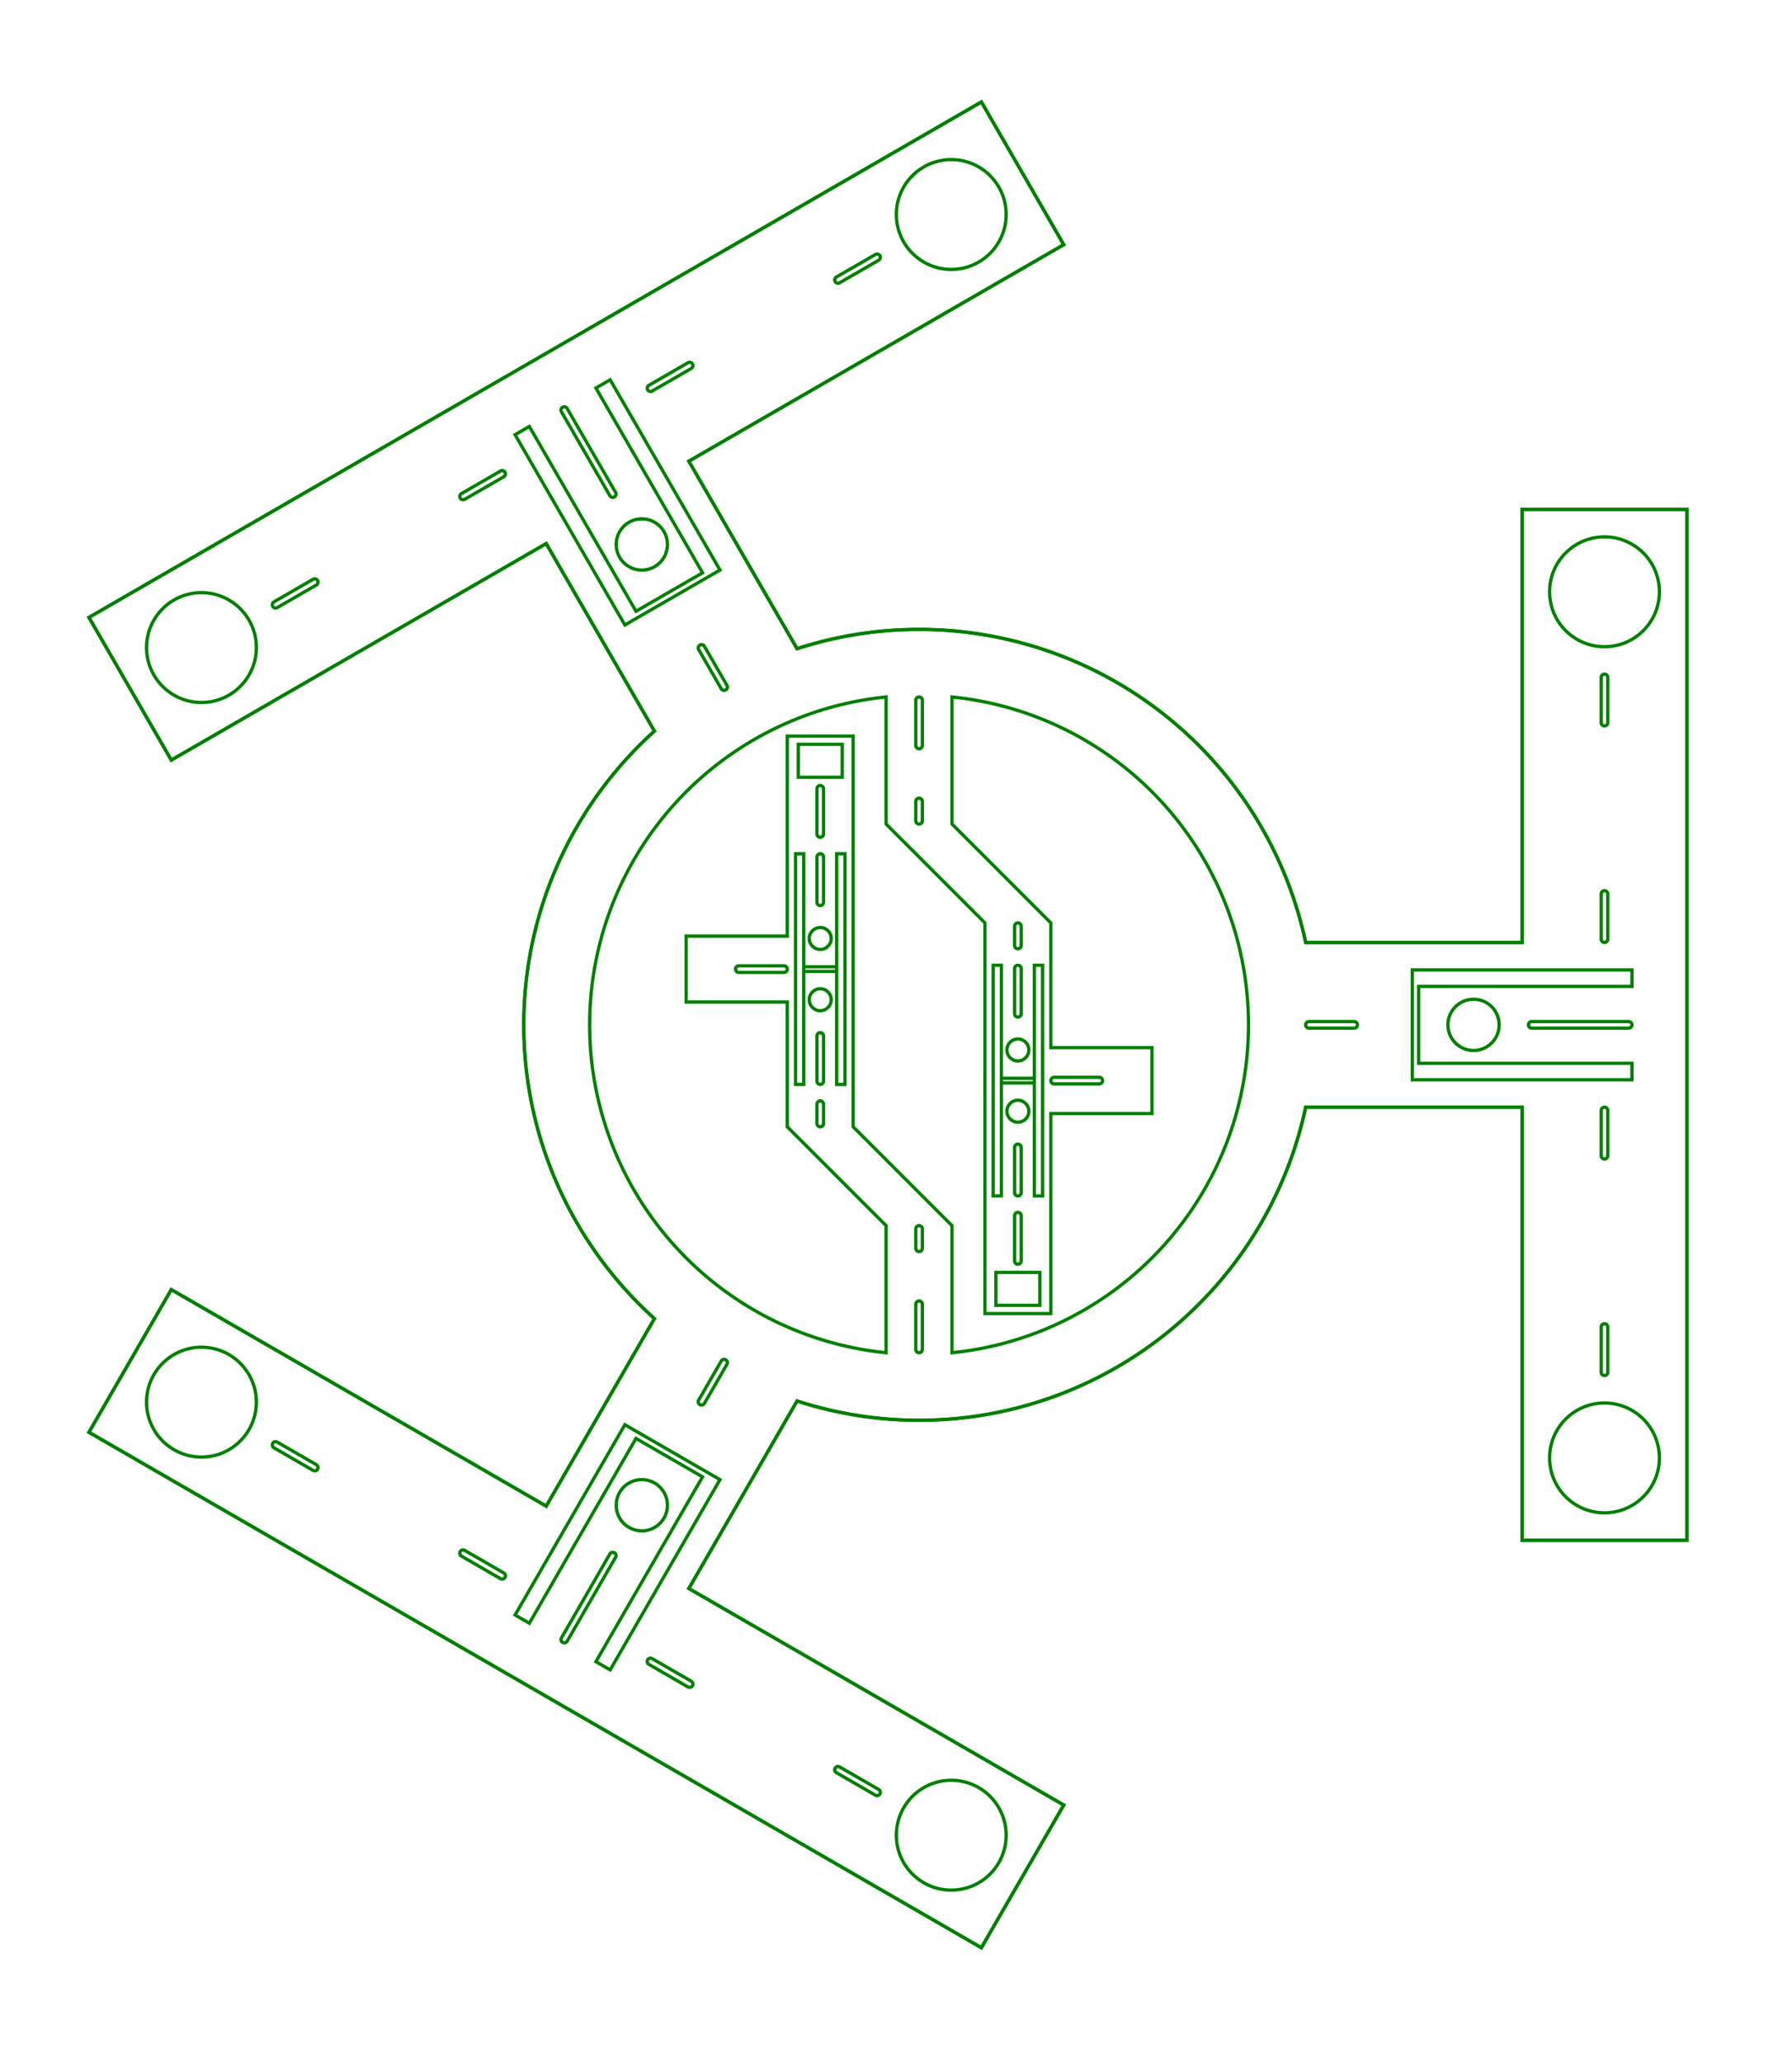<svg width="544" height="626" viewBox="-279 -311 544 626" xmlns="http://www.w3.org/2000/svg"><path d="M 117.367 -25 A 120 120 0 0 0 -37.033 -114.143 L -44.887 -127.746 L -69.887 -171.048 L -56.283 -178.901 L -12.982 -203.901 L 0.621 -211.756 L 43.923 -236.756 L 18.923 -280.057 L -24.379 -255.057 L -37.982 -247.203 L -81.283 -222.203 L -94.887 -214.349 L -138.188 -189.349 L -151.792 -181.495 L -195.093 -156.495 L -208.696 -148.641 L -251.998 -123.641 L -226.998 -80.34 L -183.696 -105.34 L -170.093 -113.194 L -126.792 -138.194 L -113.188 -146.048 L -88.188 -102.746 L -80.334 -89.143 A 120 120 0 0 0 -80.334 89.143 L -88.188 102.746 L -113.188 146.048 L -126.792 138.194 L -170.093 113.194 L -183.696 105.34 L -226.998 80.34 L -251.998 123.641 L -208.696 148.641 L -195.093 156.495 L -151.792 181.495 L -138.188 189.349 L -94.887 214.349 L -81.283 222.203 L -37.982 247.203 L -24.379 255.057 L 18.923 280.057 L 43.923 236.756 L 0.621 211.756 L -12.982 203.901 L -56.283 178.901 L -69.887 171.048 L -44.887 127.746 L -37.033 114.143 A 120 120 0 0 0 117.367 25 L 133.075 25 L 183.075 25 L 183.075 40.708 L 183.075 90.708 L 183.075 106.416 L 183.075 156.416 L 233.075 156.416 L 233.075 106.416 L 233.075 90.708 L 233.075 40.708 L 233.075 25 L 233.075 -25 L 233.075 -40.708 L 233.075 -90.708 L 233.075 -106.416 L 233.075 -156.416 L 183.075 -156.416 L 183.075 -106.416 L 183.075 -90.708 L 183.075 -40.708 L 183.075 -25 L 133.075 -25 L 117.367 -25 Z" stroke="green" stroke-width="1" fill="none" /><path d="M 117.367 -25 A 120 120 0 0 0 -37.033 -114.143 L -44.887 -127.746 L -69.887 -171.048 L -56.283 -178.901 L -12.982 -203.901 L 0.621 -211.756 L 43.923 -236.756 L 18.923 -280.057 L -24.379 -255.057 L -37.982 -247.203 L -81.283 -222.203 L -94.887 -214.349 L -138.188 -189.349 L -151.792 -181.495 L -195.093 -156.495 L -208.696 -148.641 L -251.998 -123.641 L -226.998 -80.34 L -183.696 -105.34 L -170.093 -113.194 L -126.792 -138.194 L -113.188 -146.048 L -88.188 -102.746 L -80.334 -89.143 A 120 120 0 0 0 -80.334 89.143 L -88.188 102.746 L -113.188 146.048 L -126.792 138.194 L -170.093 113.194 L -183.696 105.34 L -226.998 80.34 L -251.998 123.641 L -208.696 148.641 L -195.093 156.495 L -151.792 181.495 L -138.188 189.349 L -94.887 214.349 L -81.283 222.203 L -37.982 247.203 L -24.379 255.057 L 18.923 280.057 L 43.923 236.756 L 0.621 211.756 L -12.982 203.901 L -56.283 178.901 L -69.887 171.048 L -44.887 127.746 L -37.033 114.143 A 120 120 0 0 0 117.367 25 L 133.075 25 L 183.075 25 L 183.075 40.708 L 183.075 90.708 L 183.075 106.416 L 183.075 156.416 L 233.075 156.416 L 233.075 106.416 L 233.075 90.708 L 233.075 40.708 L 233.075 25 L 233.075 -25 L 233.075 -40.708 L 233.075 -90.708 L 233.075 -106.416 L 233.075 -156.416 L 183.075 -156.416 L 183.075 -106.416 L 183.075 -90.708 L 183.075 -40.708 L 183.075 -25 L 133.075 -25 L 117.367 -25 Z" stroke="green" stroke-width="1" fill="none" /><path d="M 10 99.499 L 10 83.791 L 10 68.791 L 10 60.937 L -20 30.937 L -20 23.083 L -20 -56.917 L -20 -72.625 L -20 -87.625 L -40 -87.625 L -40 -72.625 L -40 -56.917 L -40 -26.917 L -55.708 -26.917 L -70.708 -26.917 L -70.708 -6.917 L -55.708 -6.917 L -40 -6.917 L -40 23.083 L -40 30.937 L -10 60.937 L -10 68.791 L -10 83.791 L -10 99.499 A 100 100 0 0 1 -10 -99.499 L -10 -83.791 L -10 -68.791 L -10 -60.937 L 20 -30.937 L 20 -23.083 L 20 56.917 L 20 72.625 L 20 87.625 L 40 87.625 L 40 72.625 L 40 56.917 L 40 26.917 L 55.708 26.917 L 70.708 26.917 L 70.708 6.917 L 55.708 6.917 L 40 6.917 L 40 -23.083 L 40 -30.937 L 10 -60.937 L 10 -68.791 L 10 -83.791 L 10 -99.499 A 100 100 0 0 1 10 99.499 Z" stroke="green" stroke-width="1" fill="none" /><path d="M -89.305 -121.347 L -122.638 -179.082 L -118.308 -181.582 L -102.6 -154.375 L -85.933 -125.507 L -65.726 -137.174 L -82.392 -166.041 L -98.1 -193.248 L -93.77 -195.748 L -60.437 -138.013 L -89.305 -121.347 Z" stroke="green" stroke-width="1" fill="none" /><path d="M -60.437 138.013 L -93.77 195.748 L -98.1 193.248 L -82.392 166.041 L -65.726 137.174 L -85.933 125.507 L -102.6 154.375 L -118.308 181.582 L -122.638 179.082 L -89.305 121.347 L -60.437 138.013 Z" stroke="green" stroke-width="1" fill="none" /><path d="M 149.742 -16.667 L 216.408 -16.667 L 216.408 -11.667 L 184.992 -11.667 L 151.659 -11.667 L 151.659 11.667 L 184.992 11.667 L 216.408 11.667 L 216.408 16.667 L 149.742 16.667 L 149.742 -16.667 Z" stroke="green" stroke-width="1" fill="none" /><path d="M 37.5 -18.083 L 37.5 51.917 L 35 51.917 L 35 36.209 L 35 16.209 L 25 16.209 L 25 36.209 L 25 51.917 L 22.5 51.917 L 22.5 -18.083 L 25 -18.083 L 25 -2.375 L 25 17.625 L 35 17.625 L 35 -2.375 L 35 -18.083 L 37.5 -18.083 Z" stroke="green" stroke-width="1" fill="none" /><path d="M -37.5 18.083 L -37.5 -51.917 L -35 -51.917 L -35 -36.209 L -35 -16.209 L -25 -16.209 L -25 -36.209 L -25 -51.917 L -22.5 -51.917 L -22.5 18.083 L -25 18.083 L -25 2.375 L -25 -17.625 L -35 -17.625 L -35 2.375 L -35 18.083 L -37.5 18.083 Z" stroke="green" stroke-width="1" fill="none" /><circle cx="-84.163" cy="-145.774" r="7.778" stroke="green" stroke-width="1" fill="none" /><circle cx="9.772" cy="-245.906" r="16.667" stroke="green" stroke-width="1" fill="none" /><circle cx="-217.847" cy="-114.49" r="16.667" stroke="green" stroke-width="1" fill="none" /><circle cx="-84.163" cy="145.774" r="7.778" stroke="green" stroke-width="1" fill="none" /><circle cx="-217.847" cy="114.49" r="16.667" stroke="green" stroke-width="1" fill="none" /><circle cx="9.772" cy="245.906" r="16.667" stroke="green" stroke-width="1" fill="none" /><circle cx="168.326" cy="0" r="7.778" stroke="green" stroke-width="1" fill="none" /><circle cx="208.075" cy="131.416" r="16.667" stroke="green" stroke-width="1" fill="none" /><circle cx="208.075" cy="-131.416" r="16.667" stroke="green" stroke-width="1" fill="none" /><path d="M 36.667 75.125 L 23.333 75.125 L 23.333 85.125 L 36.667 85.125 L 36.667 75.125 Z" stroke="green" stroke-width="1" fill="none" /><circle cx="30" cy="7.625" r="3.333" stroke="green" stroke-width="1" fill="none" /><circle cx="30" cy="26.209" r="3.333" stroke="green" stroke-width="1" fill="none" /><path d="M -36.667 -75.125 L -23.333 -75.125 L -23.333 -85.125 L -36.667 -85.125 L -36.667 -75.125 Z" stroke="green" stroke-width="1" fill="none" /><circle cx="-30" cy="-7.625" r="3.333" stroke="green" stroke-width="1" fill="none" /><circle cx="-30" cy="-26.209" r="3.333" stroke="green" stroke-width="1" fill="none" /><path d="M -65.171 -114.88 A 1 1 0 0 0 -66.903 -113.88 L -60.05 -102.009 A 1 1 0 1 0 -58.317 -103.009 L -65.171 -114.88 Z" stroke="green" stroke-width="1" fill="none" /><path d="M -66.903 113.88 A 1 1 0 0 0 -65.171 114.88 L -58.317 103.009 A 1 1 0 0 0 -60.05 102.009 L -66.903 113.88 Z" stroke="green" stroke-width="1" fill="none" /><path d="M 132.075 1 A 1 1 0 0 0 132.075 -1 L 118.367 -1 A 1 1 0 0 0 118.367 1 L 132.075 1 Z" stroke="green" stroke-width="1" fill="none" /><path d="M 1 -98.499 A 1 1 0 0 0 -1 -98.499 L -1 -84.791 A 1 1 0 0 0 1 -84.791 L 1 -98.499 Z" stroke="green" stroke-width="1" fill="none" /><path d="M -1 98.499 A 1 1 0 0 0 1 98.499 L 1 84.791 A 1 1 0 0 0 -1 84.791 L -1 98.499 Z" stroke="green" stroke-width="1" fill="none" /><path d="M -69.149 -199.186 A 1 1 0 0 0 -70.149 -200.918 L -82.021 -194.064 A 1 1 0 0 0 -81.021 -192.332 L -69.149 -199.186 Z" stroke="green" stroke-width="1" fill="none" /><path d="M -138.926 -161.21 A 1 1 0 0 0 -137.926 -159.478 L -126.054 -166.332 A 1 1 0 0 0 -127.054 -168.064 L -138.926 -161.21 Z" stroke="green" stroke-width="1" fill="none" /><path d="M -106.838 -187.049 A 1 1 0 0 0 -108.57 -186.049 L -93.862 -160.574 A 1 1 0 0 0 -92.13 -161.574 L -106.838 -187.049 Z" stroke="green" stroke-width="1" fill="none" /><path d="M -12.245 -232.04 A 1 1 0 0 0 -13.245 -233.772 L -25.116 -226.918 A 1 1 0 0 0 -24.116 -225.186 L -12.245 -232.04 Z" stroke="green" stroke-width="1" fill="none" /><path d="M -195.83 -128.356 A 1 1 0 1 0 -194.83 -126.624 L -182.959 -133.478 A 1 1 0 0 0 -183.959 -135.21 L -195.83 -128.356 Z" stroke="green" stroke-width="1" fill="none" /><path d="M -137.926 159.478 A 1 1 0 0 0 -138.926 161.21 L -127.054 168.064 A 1 1 0 0 0 -126.054 166.332 L -137.926 159.478 Z" stroke="green" stroke-width="1" fill="none" /><path d="M -70.149 200.918 A 1 1 0 0 0 -69.149 199.186 L -81.021 192.332 A 1 1 0 1 0 -82.021 194.064 L -70.149 200.918 Z" stroke="green" stroke-width="1" fill="none" /><path d="M -108.57 186.049 A 1 1 0 0 0 -106.838 187.049 L -92.13 161.574 A 1 1 0 1 0 -93.862 160.574 L -108.57 186.049 Z" stroke="green" stroke-width="1" fill="none" /><path d="M -194.83 126.624 A 1 1 0 1 0 -195.83 128.356 L -183.959 135.21 A 1 1 0 0 0 -182.959 133.478 L -194.83 126.624 Z" stroke="green" stroke-width="1" fill="none" /><path d="M -13.245 233.772 A 1 1 0 0 0 -12.245 232.04 L -24.116 225.186 A 1 1 0 0 0 -25.116 226.918 L -13.245 233.772 Z" stroke="green" stroke-width="1" fill="none" /><path d="M 207.075 39.708 A 1 1 0 0 0 209.075 39.708 L 209.075 26 A 1 1 0 1 0 207.075 26 L 207.075 39.708 Z" stroke="green" stroke-width="1" fill="none" /><path d="M 209.075 -39.708 A 1 1 0 0 0 207.075 -39.708 L 207.075 -26 A 1 1 0 1 0 209.075 -26 L 209.075 -39.708 Z" stroke="green" stroke-width="1" fill="none" /><path d="M 215.408 1 A 1 1 0 0 0 215.408 -1 L 185.992 -1 A 1 1 0 0 0 185.992 1 L 215.408 1 Z" stroke="green" stroke-width="1" fill="none" /><path d="M 207.075 105.416 A 1 1 0 0 0 209.075 105.416 L 209.075 91.708 A 1 1 0 0 0 207.075 91.708 L 207.075 105.416 Z" stroke="green" stroke-width="1" fill="none" /><path d="M 209.075 -105.416 A 1 1 0 0 0 207.075 -105.416 L 207.075 -91.708 A 1 1 0 0 0 209.075 -91.708 L 209.075 -105.416 Z" stroke="green" stroke-width="1" fill="none" /><path d="M -1 -61.937 A 1 1 0 0 0 1 -61.937 L 1 -67.791 A 1 1 0 0 0 -1 -67.791 L -1 -61.937 Z" stroke="green" stroke-width="1" fill="none" /><path d="M 29 -24.083 A 1 1 0 0 0 31 -24.083 L 31 -29.937 A 1 1 0 1 0 29 -29.937 L 29 -24.083 Z" stroke="green" stroke-width="1" fill="none" /><path d="M 29 71.625 A 1 1 0 0 0 31 71.625 L 31 57.917 A 1 1 0 0 0 29 57.917 L 29 71.625 Z" stroke="green" stroke-width="1" fill="none" /><path d="M 54.708 17.917 A 1 1 0 0 0 54.708 15.917 L 41 15.917 A 1 1 0 0 0 41 17.917 L 54.708 17.917 Z" stroke="green" stroke-width="1" fill="none" /><path d="M 31 -17.083 A 1 1 0 0 0 29 -17.083 L 29 -3.375 A 1 1 0 0 0 31 -3.375 L 31 -17.083 Z" stroke="green" stroke-width="1" fill="none" /><path d="M 29 50.917 A 1 1 0 0 0 31 50.917 L 31 37.209 A 1 1 0 0 0 29 37.209 L 29 50.917 Z" stroke="green" stroke-width="1" fill="none" /><path d="M 1 61.937 A 1 1 0 0 0 -1 61.937 L -1 67.791 A 1 1 0 0 0 1 67.791 L 1 61.937 Z" stroke="green" stroke-width="1" fill="none" /><path d="M -29 24.083 A 1 1 0 0 0 -31 24.083 L -31 29.937 A 1 1 0 0 0 -29 29.937 L -29 24.083 Z" stroke="green" stroke-width="1" fill="none" /><path d="M -29 -71.625 A 1 1 0 0 0 -31 -71.625 L -31 -57.917 A 1 1 0 0 0 -29 -57.917 L -29 -71.625 Z" stroke="green" stroke-width="1" fill="none" /><path d="M -54.708 -17.917 A 1 1 0 0 0 -54.708 -15.917 L -41 -15.917 A 1 1 0 0 0 -41 -17.917 L -54.708 -17.917 Z" stroke="green" stroke-width="1" fill="none" /><path d="M -31 17.083 A 1 1 0 0 0 -29 17.083 L -29 3.375 A 1 1 0 0 0 -31 3.375 L -31 17.083 Z" stroke="green" stroke-width="1" fill="none" /><path d="M -29 -50.917 A 1 1 0 0 0 -31 -50.917 L -31 -37.209 A 1 1 0 0 0 -29 -37.209 L -29 -50.917 Z" stroke="green" stroke-width="1" fill="none" /></svg>